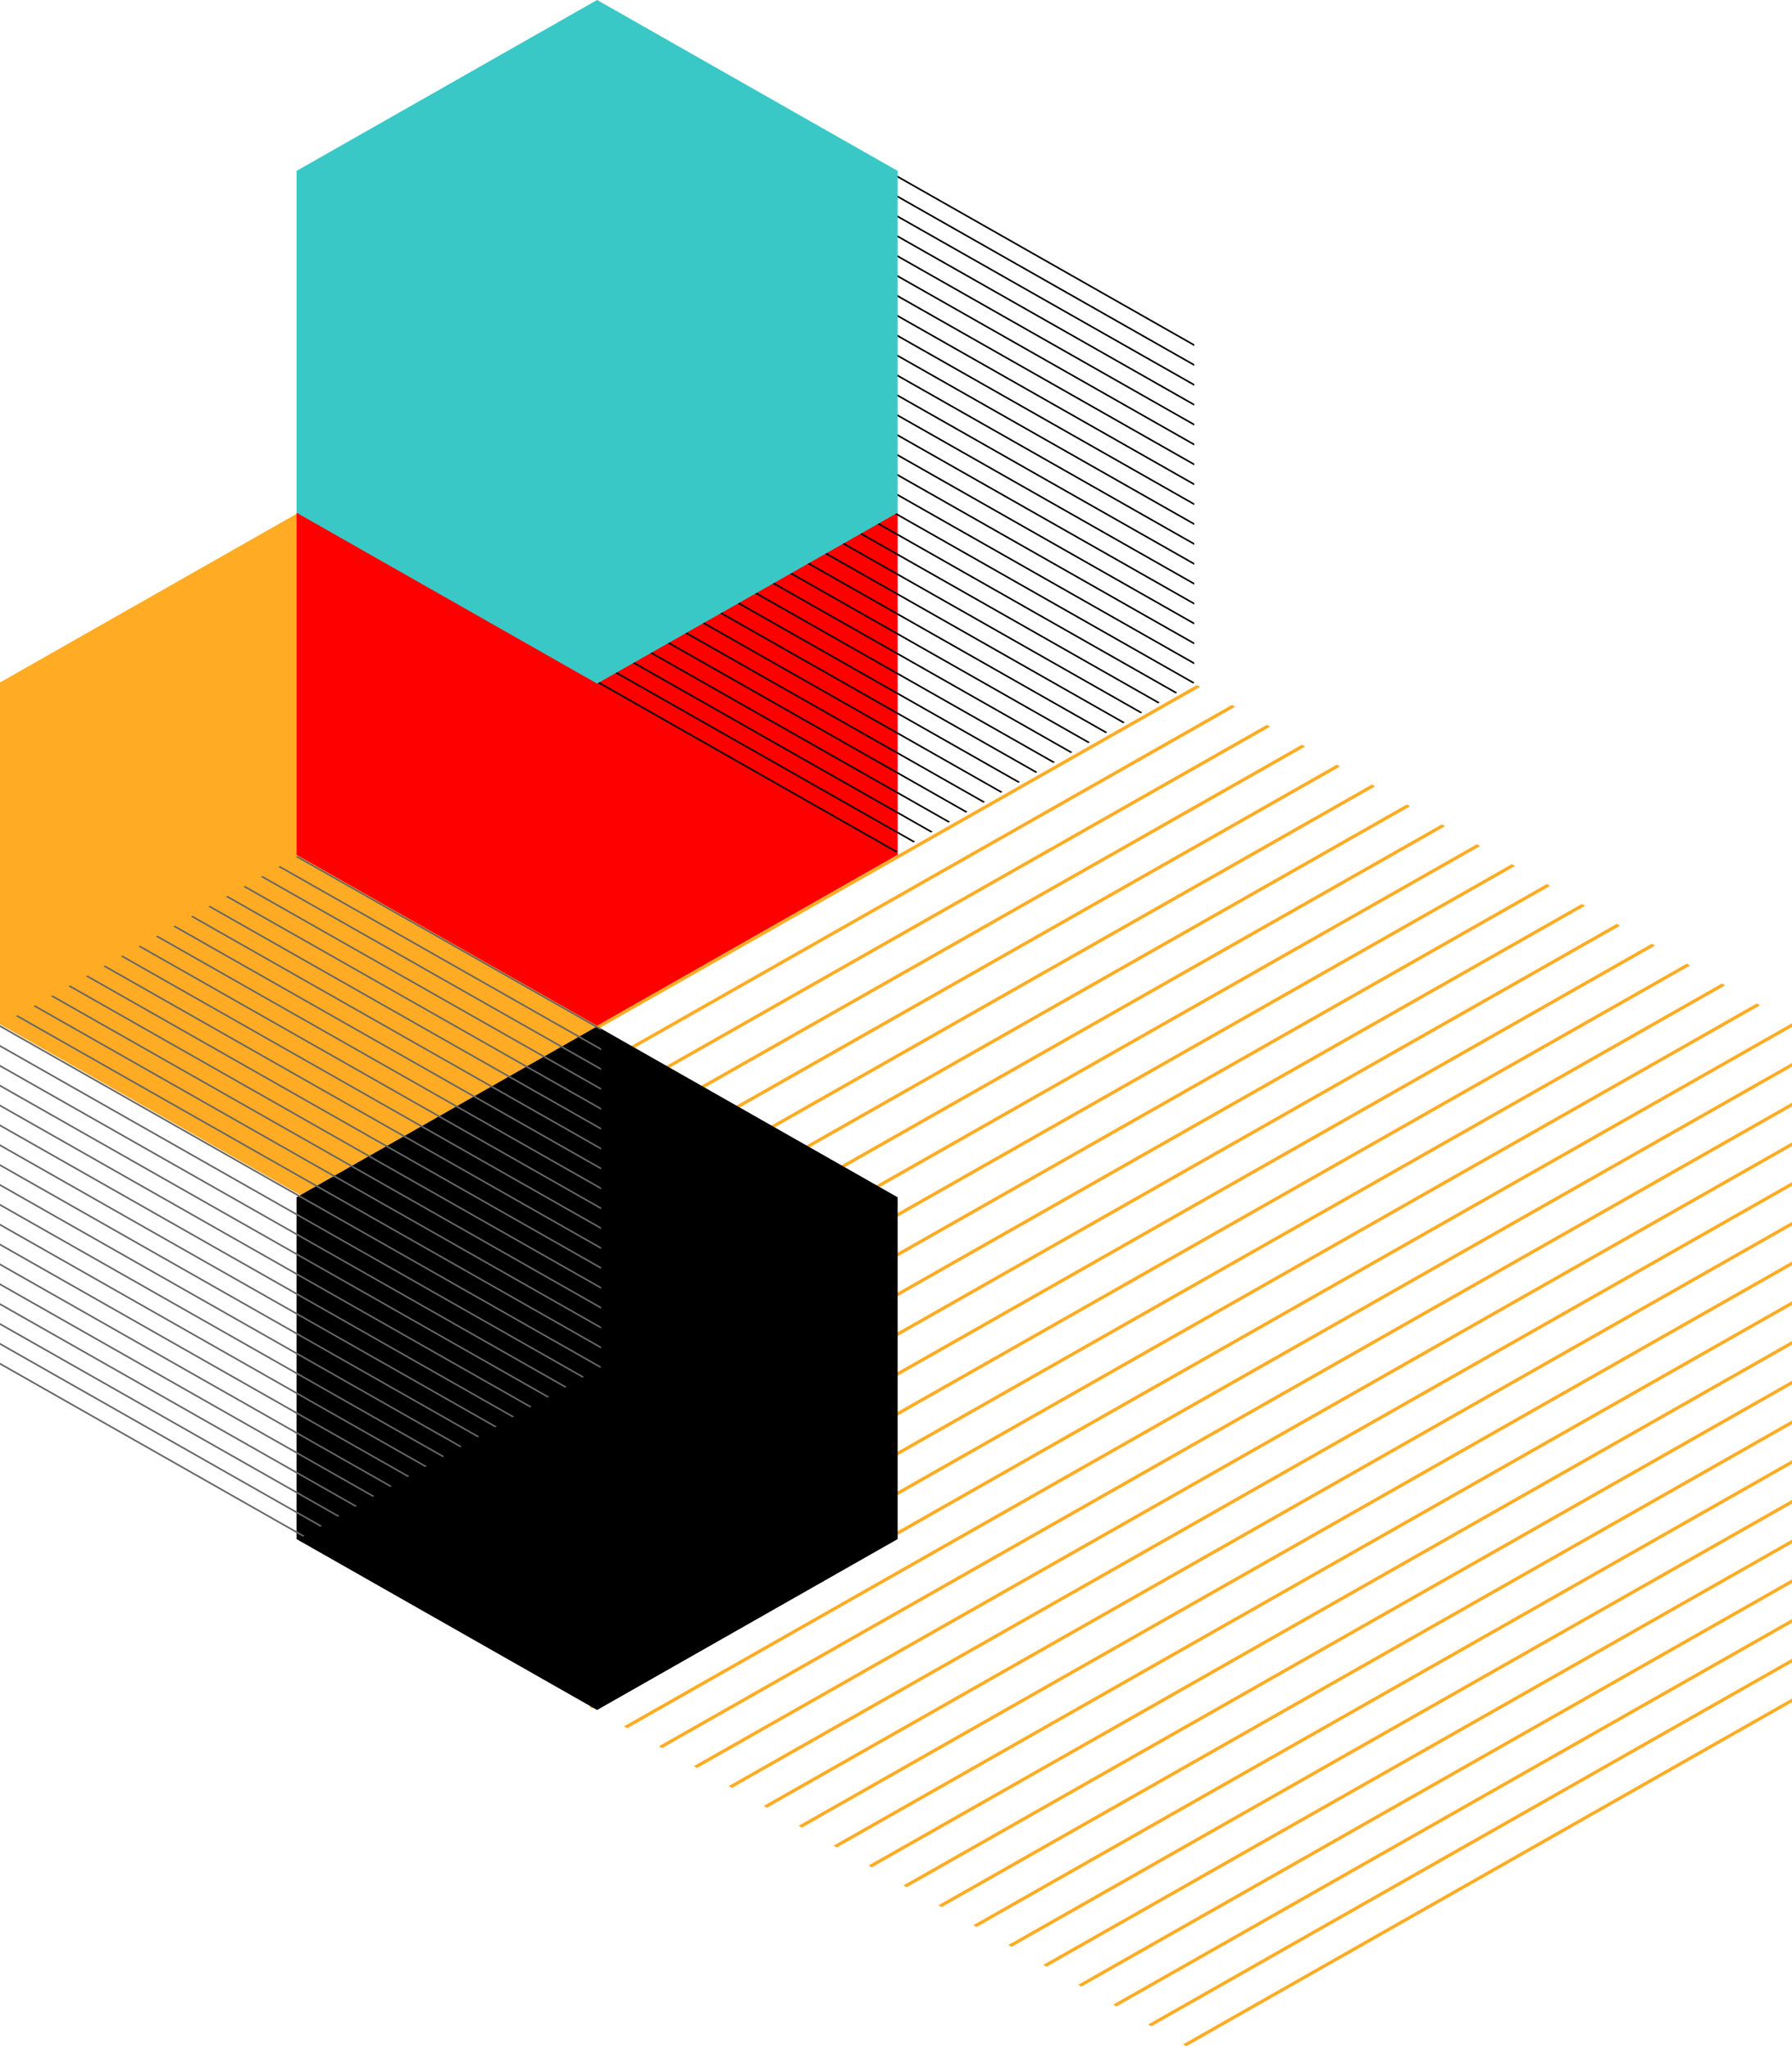 <?xml version="1.0" encoding="UTF-8"?> <svg xmlns="http://www.w3.org/2000/svg" xmlns:xlink="http://www.w3.org/1999/xlink" width="549.87" height="628.779" viewBox="0 0 549.87 628.779"><defs><clipPath id="clip-path"><path id="Path_1198" data-name="Path 1198" d="M472.435,20.885,288,125.78V335.57L472.435,440.464,656.869,335.57V125.78Z" transform="translate(-288 -20.885)" fill="none"></path></clipPath><clipPath id="clip-path-2"><path id="Path_1196" data-name="Path 1196" d="M380.217,20.885l92.218,52.447v104.9l-92.218,52.447L288,178.228V73.333Z" transform="translate(-288 -20.885)" fill="none"></path></clipPath></defs><g id="hex-lg-right-home-intro" transform="translate(0.001 49)"><g id="Group_3758" data-name="Group 3758" transform="translate(181 160.2)" clip-path="url(#clip-path)"><g id="Group_3757" data-name="Group 3757" transform="matrix(-1, -0.007, 0.007, -1, 375.672, 451.239)"><line id="Line_685" data-name="Line 685" x1="247.746" y2="143.04" transform="translate(0 0)" fill="none" stroke="#ffac24" stroke-miterlimit="10" stroke-width="1"></line><line id="Line_686" data-name="Line 686" x1="255.737" y2="147.654" transform="translate(0.053 7.595)" fill="none" stroke="#ffac24" stroke-miterlimit="10" stroke-width="1"></line><line id="Line_687" data-name="Line 687" x1="263.728" y2="152.267" transform="translate(0.107 15.189)" fill="none" stroke="#ffac24" stroke-miterlimit="10" stroke-width="1"></line><line id="Line_688" data-name="Line 688" x1="271.719" y2="156.881" transform="translate(0.16 22.784)" fill="none" stroke="#ffac24" stroke-miterlimit="10" stroke-width="1"></line><line id="Line_689" data-name="Line 689" x1="279.71" y2="161.495" transform="translate(0.213 30.378)" fill="none" stroke="#ffac24" stroke-miterlimit="10" stroke-width="1"></line><line id="Line_690" data-name="Line 690" x1="287.7" y2="166.108" transform="translate(0.266 37.973)" fill="none" stroke="#ffac24" stroke-miterlimit="10" stroke-width="1"></line><line id="Line_691" data-name="Line 691" x1="295.691" y2="170.722" transform="translate(0.319 45.568)" fill="none" stroke="#ffac24" stroke-miterlimit="10" stroke-width="1"></line><line id="Line_692" data-name="Line 692" x1="303.682" y2="175.336" transform="translate(0.373 53.162)" fill="none" stroke="#ffac24" stroke-miterlimit="10" stroke-width="1"></line><line id="Line_693" data-name="Line 693" x1="311.673" y2="179.949" transform="translate(0.426 60.757)" fill="none" stroke="#ffac24" stroke-miterlimit="10" stroke-width="1"></line><line id="Line_694" data-name="Line 694" x1="319.664" y2="184.563" transform="translate(0.479 68.352)" fill="none" stroke="#ffac24" stroke-miterlimit="10" stroke-width="1"></line><line id="Line_695" data-name="Line 695" x1="327.655" y2="189.177" transform="translate(0.533 75.946)" fill="none" stroke="#ffac24" stroke-miterlimit="10" stroke-width="1"></line><line id="Line_696" data-name="Line 696" x1="335.645" y2="193.79" transform="translate(0.586 83.541)" fill="none" stroke="#ffac24" stroke-miterlimit="10" stroke-width="1"></line><line id="Line_697" data-name="Line 697" x1="343.636" y2="198.404" transform="translate(0.639 91.135)" fill="none" stroke="#ffac24" stroke-miterlimit="10" stroke-width="1"></line><line id="Line_698" data-name="Line 698" x1="351.627" y2="203.017" transform="translate(0.692 98.73)" fill="none" stroke="#ffac24" stroke-miterlimit="10" stroke-width="1"></line><line id="Line_699" data-name="Line 699" x1="359.618" y2="207.631" transform="translate(0.745 106.325)" fill="none" stroke="#ffac24" stroke-miterlimit="10" stroke-width="1"></line><line id="Line_700" data-name="Line 700" x1="367.609" y2="212.245" transform="translate(0.799 113.919)" fill="none" stroke="#ffac24" stroke-miterlimit="10" stroke-width="1"></line><line id="Line_701" data-name="Line 701" x1="375.6" y2="216.858" transform="translate(0.852 121.514)" fill="none" stroke="#ffac24" stroke-miterlimit="10" stroke-width="1"></line><line id="Line_702" data-name="Line 702" x1="383.59" y2="221.472" transform="translate(0.905 129.108)" fill="none" stroke="#ffac24" stroke-miterlimit="10" stroke-width="1"></line><line id="Line_703" data-name="Line 703" x1="373.02" y2="215.369" transform="translate(11.438 141.387)" fill="none" stroke="#ffac24" stroke-miterlimit="10" stroke-width="1"></line><line id="Line_704" data-name="Line 704" x1="362.449" y2="209.266" transform="translate(21.971 153.666)" fill="none" stroke="#ffac24" stroke-miterlimit="10" stroke-width="1"></line><line id="Line_705" data-name="Line 705" x1="351.879" y2="203.163" transform="translate(32.503 165.944)" fill="none" stroke="#ffac24" stroke-miterlimit="10" stroke-width="1"></line><line id="Line_706" data-name="Line 706" x1="341.308" y2="197.06" transform="translate(43.036 178.223)" fill="none" stroke="#ffac24" stroke-miterlimit="10" stroke-width="1"></line><line id="Line_707" data-name="Line 707" x1="330.737" y2="190.957" transform="translate(53.569 190.502)" fill="none" stroke="#ffac24" stroke-miterlimit="10" stroke-width="1"></line><line id="Line_708" data-name="Line 708" x1="320.167" y2="184.853" transform="translate(64.101 202.78)" fill="none" stroke="#ffac24" stroke-miterlimit="10" stroke-width="1"></line><line id="Line_709" data-name="Line 709" x1="309.596" y2="178.75" transform="translate(74.634 215.059)" fill="none" stroke="#ffac24" stroke-miterlimit="10" stroke-width="1"></line><line id="Line_710" data-name="Line 710" x1="299.026" y2="172.647" transform="translate(85.167 227.338)" fill="none" stroke="#ffac24" stroke-miterlimit="10" stroke-width="1"></line><line id="Line_711" data-name="Line 711" x1="288.455" y2="166.544" transform="translate(95.699 239.616)" fill="none" stroke="#ffac24" stroke-miterlimit="10" stroke-width="1"></line><line id="Line_712" data-name="Line 712" x1="277.884" y2="160.441" transform="translate(106.232 251.895)" fill="none" stroke="#ffac24" stroke-miterlimit="10" stroke-width="1"></line><line id="Line_713" data-name="Line 713" x1="267.314" y2="154.338" transform="translate(116.765 264.174)" fill="none" stroke="#ffac24" stroke-miterlimit="10" stroke-width="1"></line><line id="Line_714" data-name="Line 714" x1="256.743" y2="148.235" transform="translate(127.297 276.452)" fill="none" stroke="#ffac24" stroke-miterlimit="10" stroke-width="1"></line><line id="Line_715" data-name="Line 715" x1="246.173" y2="142.132" transform="translate(137.83 288.731)" fill="none" stroke="#ffac24" stroke-miterlimit="10" stroke-width="1"></line><line id="Line_716" data-name="Line 716" x1="235.602" y2="136.029" transform="translate(148.363 301.01)" fill="none" stroke="#ffac24" stroke-miterlimit="10" stroke-width="1"></line><line id="Line_717" data-name="Line 717" x1="225.031" y2="129.925" transform="translate(158.895 313.288)" fill="none" stroke="#ffac24" stroke-miterlimit="10" stroke-width="1"></line><line id="Line_718" data-name="Line 718" x1="214.461" y2="123.822" transform="translate(169.428 325.567)" fill="none" stroke="#ffac24" stroke-miterlimit="10" stroke-width="1"></line><line id="Line_719" data-name="Line 719" x1="203.89" y2="117.719" transform="translate(179.96 337.846)" fill="none" stroke="#ffac24" stroke-miterlimit="10" stroke-width="1"></line></g></g><path id="Path_946" data-name="Path 946" d="M704.022,651.145,796.24,598.7V493.8l-92.218-52.449L611.8,493.8V598.7Z" transform="translate(-611.805 -333.355)" fill="#ffac24"></path><path id="Path_946-2" data-name="Path 946" d="M704.022,651.145,796.24,598.7V493.8l-92.218-52.449L611.8,493.8V598.7Z" transform="translate(-520.805 -175.355)"></path><path id="Path_946-3" data-name="Path 946" d="M704.022,651.145,796.24,598.7V493.8l-92.218-52.449L611.8,493.8V598.7Z" transform="translate(-520.805 -385.355)" fill="red"></path><g id="Group_3754" data-name="Group 3754" transform="translate(0 213.2)" clip-path="url(#clip-path-2)"><g id="Group_3753" data-name="Group 3753" transform="translate(-4.991 -2.158) rotate(-0.4)"><line id="Line_615" data-name="Line 615" x1="123.873" y1="71.52" transform="translate(0 156.263)" fill="none" stroke="#666" stroke-miterlimit="10" stroke-width="0.5"></line><line id="Line_616" data-name="Line 616" x1="127.869" y1="73.827" transform="translate(0.027 150.159)" fill="none" stroke="#666" stroke-miterlimit="10" stroke-width="0.5"></line><line id="Line_617" data-name="Line 617" x1="131.864" y1="76.134" transform="translate(0.053 144.054)" fill="none" stroke="#666" stroke-miterlimit="10" stroke-width="0.5"></line><line id="Line_618" data-name="Line 618" x1="135.86" y1="78.441" transform="translate(0.08 137.95)" fill="none" stroke="#666" stroke-miterlimit="10" stroke-width="0.5"></line><line id="Line_619" data-name="Line 619" x1="139.855" y1="80.748" transform="translate(0.107 131.846)" fill="none" stroke="#666" stroke-miterlimit="10" stroke-width="0.5"></line><line id="Line_620" data-name="Line 620" x1="143.85" y1="83.054" transform="translate(0.133 125.742)" fill="none" stroke="#666" stroke-miterlimit="10" stroke-width="0.5"></line><line id="Line_621" data-name="Line 621" x1="147.846" y1="85.361" transform="translate(0.16 119.638)" fill="none" stroke="#666" stroke-miterlimit="10" stroke-width="0.5"></line><line id="Line_622" data-name="Line 622" x1="151.841" y1="87.668" transform="translate(0.186 113.534)" fill="none" stroke="#666" stroke-miterlimit="10" stroke-width="0.5"></line><line id="Line_623" data-name="Line 623" x1="155.837" y1="89.975" transform="translate(0.213 107.43)" fill="none" stroke="#666" stroke-miterlimit="10" stroke-width="0.5"></line><line id="Line_624" data-name="Line 624" x1="159.832" y1="92.282" transform="translate(0.24 101.326)" fill="none" stroke="#666" stroke-miterlimit="10" stroke-width="0.5"></line><line id="Line_625" data-name="Line 625" x1="163.828" y1="94.589" transform="translate(0.266 95.221)" fill="none" stroke="#666" stroke-miterlimit="10" stroke-width="0.5"></line><line id="Line_626" data-name="Line 626" x1="167.823" y1="96.895" transform="translate(0.293 89.117)" fill="none" stroke="#666" stroke-miterlimit="10" stroke-width="0.5"></line><line id="Line_627" data-name="Line 627" x1="171.819" y1="99.202" transform="translate(0.319 83.013)" fill="none" stroke="#666" stroke-miterlimit="10" stroke-width="0.5"></line><line id="Line_628" data-name="Line 628" x1="175.814" y1="101.509" transform="translate(0.346 76.909)" fill="none" stroke="#666" stroke-miterlimit="10" stroke-width="0.5"></line><line id="Line_629" data-name="Line 629" x1="179.809" y1="103.816" transform="translate(0.373 70.805)" fill="none" stroke="#666" stroke-miterlimit="10" stroke-width="0.5"></line><line id="Line_630" data-name="Line 630" x1="183.805" y1="106.123" transform="translate(0.399 64.701)" fill="none" stroke="#666" stroke-miterlimit="10" stroke-width="0.5"></line><line id="Line_631" data-name="Line 631" x1="187.8" y1="108.429" transform="translate(0.426 58.597)" fill="none" stroke="#666" stroke-miterlimit="10" stroke-width="0.5"></line><line id="Line_632" data-name="Line 632" x1="191.796" y1="110.736" transform="translate(0.453 52.492)" fill="none" stroke="#666" stroke-miterlimit="10" stroke-width="0.5"></line><line id="Line_633" data-name="Line 633" x1="186.51" y1="107.685" transform="translate(5.719 49.405)" fill="none" stroke="#666" stroke-miterlimit="10" stroke-width="0.5"></line><line id="Line_634" data-name="Line 634" x1="181.225" y1="104.633" transform="translate(10.985 46.317)" fill="none" stroke="#666" stroke-miterlimit="10" stroke-width="0.5"></line><line id="Line_635" data-name="Line 635" x1="175.94" y1="101.582" transform="translate(16.252 43.229)" fill="none" stroke="#666" stroke-miterlimit="10" stroke-width="0.5"></line><line id="Line_636" data-name="Line 636" x1="170.654" y1="98.53" transform="translate(21.518 40.141)" fill="none" stroke="#666" stroke-miterlimit="10" stroke-width="0.5"></line><line id="Line_637" data-name="Line 637" x1="165.369" y1="95.478" transform="translate(26.784 37.053)" fill="none" stroke="#666" stroke-miterlimit="10" stroke-width="0.5"></line><line id="Line_638" data-name="Line 638" x1="160.084" y1="92.427" transform="translate(32.051 33.966)" fill="none" stroke="#666" stroke-miterlimit="10" stroke-width="0.5"></line><line id="Line_639" data-name="Line 639" x1="154.798" y1="89.375" transform="translate(37.317 30.878)" fill="none" stroke="#666" stroke-miterlimit="10" stroke-width="0.5"></line><line id="Line_640" data-name="Line 640" x1="149.513" y1="86.324" transform="translate(42.583 27.79)" fill="none" stroke="#666" stroke-miterlimit="10" stroke-width="0.5"></line><line id="Line_641" data-name="Line 641" x1="144.228" y1="83.272" transform="translate(47.85 24.702)" fill="none" stroke="#666" stroke-miterlimit="10" stroke-width="0.5"></line><line id="Line_642" data-name="Line 642" x1="138.943" y1="80.221" transform="translate(53.116 21.615)" fill="none" stroke="#666" stroke-miterlimit="10" stroke-width="0.5"></line><line id="Line_643" data-name="Line 643" x1="133.657" y1="77.169" transform="translate(58.382 18.527)" fill="none" stroke="#666" stroke-miterlimit="10" stroke-width="0.5"></line><line id="Line_644" data-name="Line 644" x1="128.372" y1="74.118" transform="translate(63.649 15.439)" fill="none" stroke="#666" stroke-miterlimit="10" stroke-width="0.5"></line><line id="Line_645" data-name="Line 645" x1="123.087" y1="71.066" transform="translate(68.915 12.351)" fill="none" stroke="#666" stroke-miterlimit="10" stroke-width="0.5"></line><line id="Line_646" data-name="Line 646" x1="117.801" y1="68.014" transform="translate(74.181 9.263)" fill="none" stroke="#666" stroke-miterlimit="10" stroke-width="0.5"></line><line id="Line_647" data-name="Line 647" x1="112.516" y1="64.963" transform="translate(79.448 6.176)" fill="none" stroke="#666" stroke-miterlimit="10" stroke-width="0.5"></line><line id="Line_648" data-name="Line 648" x1="107.231" y1="61.911" transform="translate(84.714 3.088)" fill="none" stroke="#666" stroke-miterlimit="10" stroke-width="0.5"></line><line id="Line_649" data-name="Line 649" x1="101.945" y1="58.86" transform="translate(89.98 0)" fill="none" stroke="#666" stroke-miterlimit="10" stroke-width="0.5"></line></g></g><g id="Group_3756" data-name="Group 3756" transform="translate(182 3.2)" clip-path="url(#clip-path-2)"><g id="Group_3755" data-name="Group 3755" transform="translate(-4.991 -2.158) rotate(-0.4)"><line id="Line_650" data-name="Line 650" x1="123.873" y1="71.52" transform="translate(0 156.263)" fill="none" stroke="#000" stroke-miterlimit="10" stroke-width="0.5"></line><line id="Line_651" data-name="Line 651" x1="127.869" y1="73.827" transform="translate(0.027 150.159)" fill="none" stroke="#000" stroke-miterlimit="10" stroke-width="0.5"></line><line id="Line_652" data-name="Line 652" x1="131.864" y1="76.134" transform="translate(0.053 144.054)" fill="none" stroke="#000" stroke-miterlimit="10" stroke-width="0.5"></line><line id="Line_653" data-name="Line 653" x1="135.86" y1="78.441" transform="translate(0.08 137.95)" fill="none" stroke="#000" stroke-miterlimit="10" stroke-width="0.5"></line><line id="Line_654" data-name="Line 654" x1="139.855" y1="80.748" transform="translate(0.107 131.846)" fill="none" stroke="#000" stroke-miterlimit="10" stroke-width="0.5"></line><line id="Line_655" data-name="Line 655" x1="143.85" y1="83.054" transform="translate(0.133 125.742)" fill="none" stroke="#000" stroke-miterlimit="10" stroke-width="0.5"></line><line id="Line_656" data-name="Line 656" x1="147.846" y1="85.361" transform="translate(0.16 119.638)" fill="none" stroke="#000" stroke-miterlimit="10" stroke-width="0.5"></line><line id="Line_657" data-name="Line 657" x1="151.841" y1="87.668" transform="translate(0.186 113.534)" fill="none" stroke="#000" stroke-miterlimit="10" stroke-width="0.5"></line><line id="Line_658" data-name="Line 658" x1="155.837" y1="89.975" transform="translate(0.213 107.43)" fill="none" stroke="#000" stroke-miterlimit="10" stroke-width="0.5"></line><line id="Line_659" data-name="Line 659" x1="159.832" y1="92.282" transform="translate(0.24 101.326)" fill="none" stroke="#000" stroke-miterlimit="10" stroke-width="0.5"></line><line id="Line_660" data-name="Line 660" x1="163.828" y1="94.589" transform="translate(0.266 95.221)" fill="none" stroke="#000" stroke-miterlimit="10" stroke-width="0.5"></line><line id="Line_661" data-name="Line 661" x1="167.823" y1="96.895" transform="translate(0.293 89.117)" fill="none" stroke="#000" stroke-miterlimit="10" stroke-width="0.5"></line><line id="Line_662" data-name="Line 662" x1="171.819" y1="99.202" transform="translate(0.319 83.013)" fill="none" stroke="#000" stroke-miterlimit="10" stroke-width="0.5"></line><line id="Line_663" data-name="Line 663" x1="175.814" y1="101.509" transform="translate(0.346 76.909)" fill="none" stroke="#000" stroke-miterlimit="10" stroke-width="0.5"></line><line id="Line_664" data-name="Line 664" x1="179.809" y1="103.816" transform="translate(0.373 70.805)" fill="none" stroke="#000" stroke-miterlimit="10" stroke-width="0.5"></line><line id="Line_665" data-name="Line 665" x1="183.805" y1="106.123" transform="translate(0.399 64.701)" fill="none" stroke="#000" stroke-miterlimit="10" stroke-width="0.5"></line><line id="Line_666" data-name="Line 666" x1="187.8" y1="108.429" transform="translate(0.426 58.597)" fill="none" stroke="#000" stroke-miterlimit="10" stroke-width="0.5"></line><line id="Line_667" data-name="Line 667" x1="191.796" y1="110.736" transform="translate(0.453 52.492)" fill="none" stroke="#000" stroke-miterlimit="10" stroke-width="0.5"></line><line id="Line_668" data-name="Line 668" x1="186.51" y1="107.685" transform="translate(5.719 49.405)" fill="none" stroke="#000" stroke-miterlimit="10" stroke-width="0.5"></line><line id="Line_669" data-name="Line 669" x1="181.225" y1="104.633" transform="translate(10.985 46.317)" fill="none" stroke="#000" stroke-miterlimit="10" stroke-width="0.5"></line><line id="Line_670" data-name="Line 670" x1="175.94" y1="101.582" transform="translate(16.252 43.229)" fill="none" stroke="#000" stroke-miterlimit="10" stroke-width="0.5"></line><line id="Line_671" data-name="Line 671" x1="170.654" y1="98.53" transform="translate(21.518 40.141)" fill="none" stroke="#000" stroke-miterlimit="10" stroke-width="0.5"></line><line id="Line_672" data-name="Line 672" x1="165.369" y1="95.478" transform="translate(26.784 37.053)" fill="none" stroke="#000" stroke-miterlimit="10" stroke-width="0.5"></line><line id="Line_673" data-name="Line 673" x1="160.084" y1="92.427" transform="translate(32.051 33.966)" fill="none" stroke="#000" stroke-miterlimit="10" stroke-width="0.5"></line><line id="Line_674" data-name="Line 674" x1="154.798" y1="89.375" transform="translate(37.317 30.878)" fill="none" stroke="#000" stroke-miterlimit="10" stroke-width="0.5"></line><line id="Line_675" data-name="Line 675" x1="149.513" y1="86.324" transform="translate(42.583 27.79)" fill="none" stroke="#000" stroke-miterlimit="10" stroke-width="0.5"></line><line id="Line_676" data-name="Line 676" x1="144.228" y1="83.272" transform="translate(47.85 24.702)" fill="none" stroke="#000" stroke-miterlimit="10" stroke-width="0.5"></line><line id="Line_677" data-name="Line 677" x1="138.943" y1="80.221" transform="translate(53.116 21.615)" fill="none" stroke="#000" stroke-miterlimit="10" stroke-width="0.5"></line><line id="Line_678" data-name="Line 678" x1="133.657" y1="77.169" transform="translate(58.382 18.527)" fill="none" stroke="#000" stroke-miterlimit="10" stroke-width="0.5"></line><line id="Line_679" data-name="Line 679" x1="128.372" y1="74.118" transform="translate(63.649 15.439)" fill="none" stroke="#000" stroke-miterlimit="10" stroke-width="0.5"></line><line id="Line_680" data-name="Line 680" x1="123.087" y1="71.066" transform="translate(68.915 12.351)" fill="none" stroke="#000" stroke-miterlimit="10" stroke-width="0.5"></line><line id="Line_681" data-name="Line 681" x1="117.801" y1="68.014" transform="translate(74.181 9.263)" fill="none" stroke="#000" stroke-miterlimit="10" stroke-width="0.5"></line><line id="Line_682" data-name="Line 682" x1="112.516" y1="64.963" transform="translate(79.448 6.176)" fill="none" stroke="#000" stroke-miterlimit="10" stroke-width="0.5"></line><line id="Line_683" data-name="Line 683" x1="107.231" y1="61.911" transform="translate(84.714 3.088)" fill="none" stroke="#000" stroke-miterlimit="10" stroke-width="0.5"></line><line id="Line_684" data-name="Line 684" x1="101.945" y1="58.86" transform="translate(89.98 0)" fill="none" stroke="#000" stroke-miterlimit="10" stroke-width="0.5"></line></g></g><path id="Path_946-4" data-name="Path 946" d="M704.022,651.145,796.24,598.7V493.8l-92.218-52.449L611.8,493.8V598.7Z" transform="translate(-520.805 -490.354)" fill="#3ac8c7"></path></g></svg> 